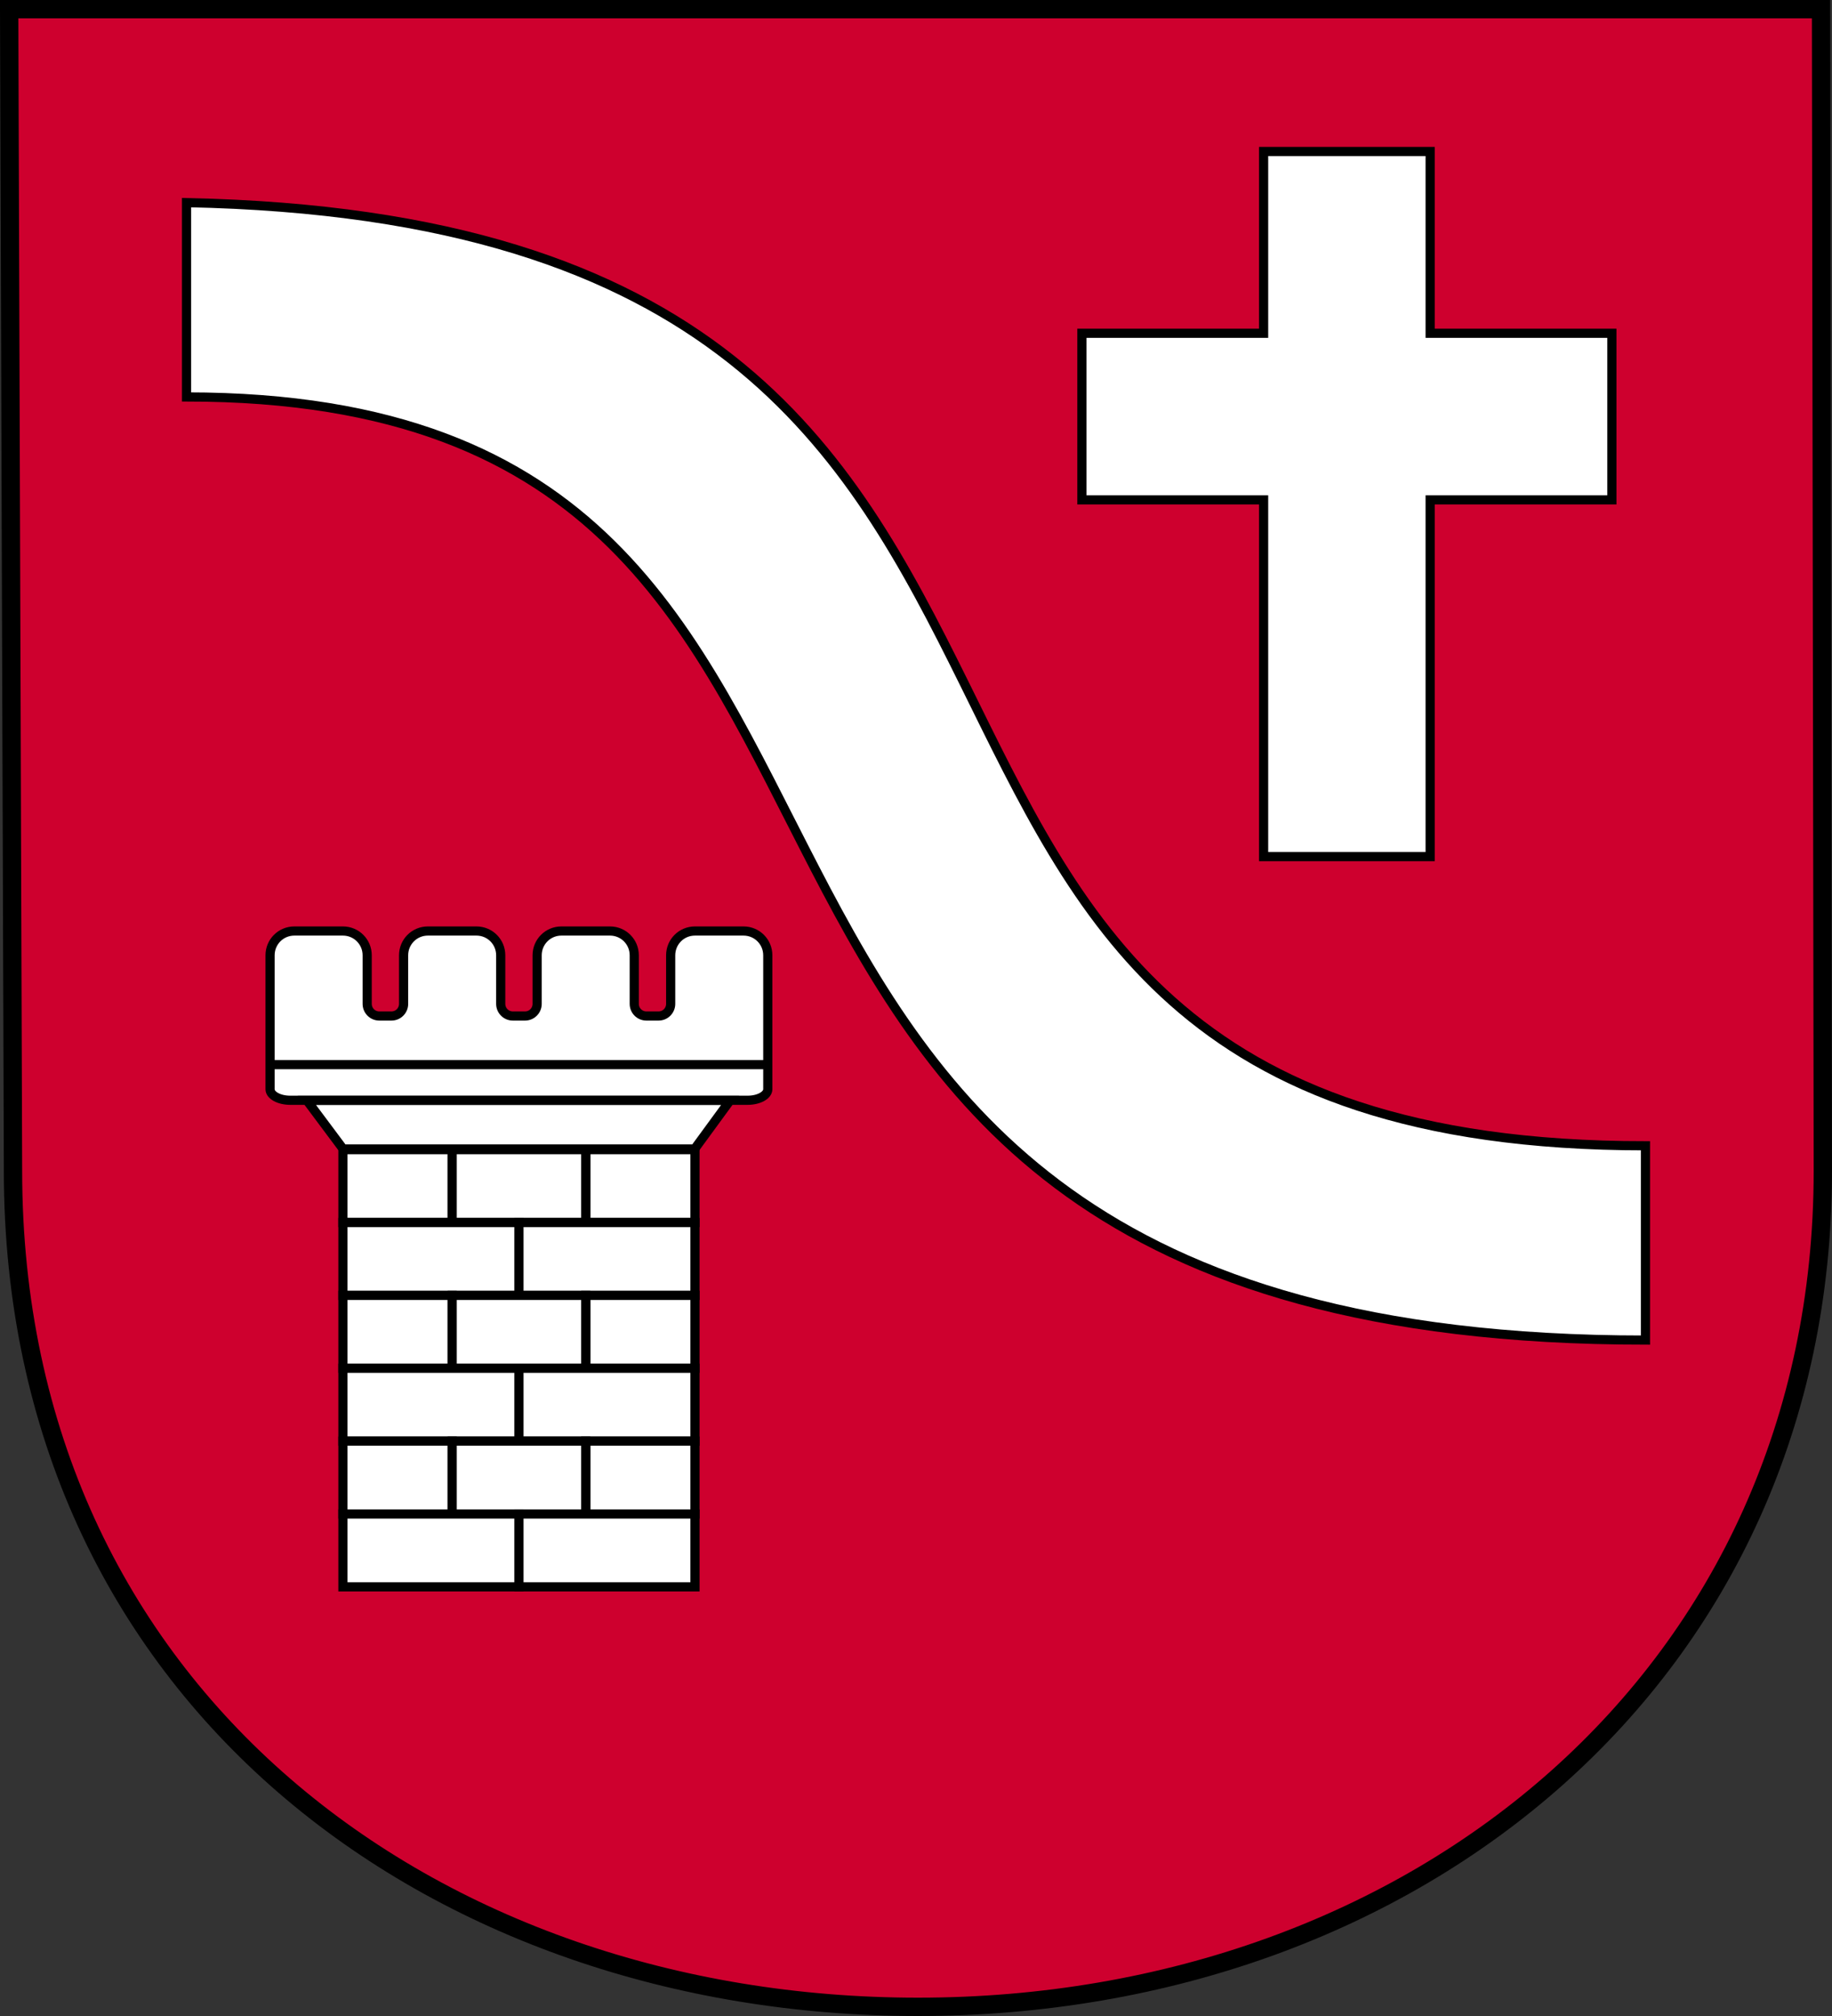 <?xml version="1.0" encoding="UTF-8" standalone="no"?>
<!-- Created with Inkscape (http://www.inkscape.org/) -->
<svg
   xmlns:svg="http://www.w3.org/2000/svg"
   xmlns="http://www.w3.org/2000/svg"
   version="1.0"
   width="750"
   height="825"
   id="svg1943">
  <rect width="100%" height="100%" fill="#333333" stroke="none"/>
  <defs
     id="defs1946" />
  <path
     d="M 3.75,3.75 L 5.322,479.13 C 5.322,693.768 177.846,821.25 375.786,821.25 C 580.179,821.25 746.25,684.788 746.25,479.13 L 745.514,3.75 L 3.75,3.75 z "
     style="fill:#ce002e;fill-opacity:1;stroke:black;stroke-width:7.5;stroke-miterlimit:4;stroke-dasharray:none;stroke-opacity:1"
     id="path6847" />
  <path
     d="M 673.634,468.882 L 673.634,548.399 C 221.273,548.399 418.378,162.439 76.366,162.439 L 76.366,82.922 C 510.79,91.667 291.247,468.882 673.634,468.882 z "
     style="fill:white;fill-rule:evenodd;stroke:black;stroke-width:3.75;stroke-linecap:butt;stroke-linejoin:miter;stroke-miterlimit:4;stroke-dasharray:none;stroke-opacity:1"
     id="path1952" />
  <path
     d="M 517.309,61.993 L 517.309,136.384 L 442.917,136.384 L 442.917,204.563 L 517.309,204.563 L 517.309,350.551 L 585.488,350.551 L 585.488,204.563 L 659.88,204.563 L 659.88,136.384 L 585.488,136.384 L 585.488,61.993 L 517.309,61.993 z "
     style="fill:white;fill-opacity:1;stroke:black;stroke-width:3.75;stroke-miterlimit:4;stroke-dasharray:none;stroke-opacity:1"
     id="rect1961" />
  <path
     d="M 120.502,380.991 C 114.996,380.991 110.563,385.424 110.563,390.93 L 110.563,445.753 C 110.563,448.212 114.241,450.257 118.794,450.257 L 306.093,450.257 C 310.646,450.257 314.324,448.212 314.324,445.753 L 314.324,390.93 C 314.324,385.424 309.891,380.991 304.384,380.991 L 284.505,380.991 C 278.999,380.991 274.566,385.424 274.566,390.93 L 274.566,410.499 L 274.566,410.81 C 274.566,413.563 272.349,415.779 269.596,415.779 L 264.626,415.779 C 261.873,415.779 259.656,413.563 259.656,410.81 L 259.656,410.499 L 259.656,390.93 C 259.656,385.424 255.223,380.991 249.717,380.991 L 229.838,380.991 C 224.331,380.991 219.898,385.424 219.898,390.93 L 219.898,410.499 L 219.898,410.81 C 219.898,413.563 217.682,415.779 214.928,415.779 L 209.958,415.779 C 207.205,415.779 204.989,413.563 204.989,410.81 L 204.989,410.499 L 204.989,390.93 C 204.989,385.424 200.556,380.991 195.049,380.991 L 175.17,380.991 C 169.663,380.991 165.23,385.424 165.23,390.93 L 165.23,410.499 L 165.23,410.81 C 165.23,413.563 163.014,415.779 160.261,415.779 L 155.291,415.779 C 152.538,415.779 150.321,413.563 150.321,410.81 L 150.321,410.499 L 150.321,390.93 C 150.321,385.424 145.888,380.991 140.381,380.991 L 120.502,380.991 z "
     style="fill:white;fill-opacity:1;stroke:black;stroke-width:3.75;stroke-miterlimit:4;stroke-dasharray:none;stroke-opacity:1"
     id="rect1968" />
  <path
     d="M 110.502,435.677 L 314.03,435.677"
     style="fill:white;fill-rule:evenodd;stroke:black;stroke-width:3.75;stroke-linecap:butt;stroke-linejoin:miter;stroke-miterlimit:4;stroke-dasharray:none;stroke-opacity:1"
     id="path2887" />
  <path
     d="M 125.645,450.325 L 140.486,470.204 L 284.349,470.204 L 298.887,450.325 L 125.645,450.325 z "
     style="fill:white;fill-rule:evenodd;stroke:black;stroke-width:3.75;stroke-linecap:butt;stroke-linejoin:miter;stroke-miterlimit:4;stroke-dasharray:none;stroke-opacity:1"
     id="path2889" />
  <g
     transform="matrix(4.97,0,0,4.97,-1.258,-14.107)"
     style="fill:white;stroke:black;stroke-width:0.755;stroke-miterlimit:4;stroke-dasharray:none"
     id="g2901">
    <path
       d="M 28.5,97.5 L 28.5,103.5 L 37.5,103.5 L 37.5,97.5 L 28.5,97.5 z "
       style="fill:white;fill-rule:evenodd;stroke:black;stroke-width:0.755;stroke-linecap:butt;stroke-linejoin:miter;stroke-miterlimit:4;stroke-dasharray:none;stroke-opacity:1"
       id="path2891" />
    <path
       d="M 48.5,97.5 L 48.5,103.5 L 57.5,103.5 L 57.5,97.5 L 48.5,97.5 z "
       style="fill:white;fill-rule:evenodd;stroke:black;stroke-width:0.755;stroke-linecap:butt;stroke-linejoin:miter;stroke-miterlimit:4;stroke-dasharray:none;stroke-opacity:1"
       id="path2893" />
    <path
       d="M 37.5,97.5 L 37.5,103.5 L 48.5,103.5 L 48.5,97.5 L 37.5,97.5 z "
       style="fill:white;fill-rule:evenodd;stroke:black;stroke-width:0.755;stroke-linecap:butt;stroke-linejoin:miter;stroke-miterlimit:4;stroke-dasharray:none;stroke-opacity:1"
       id="path2895" />
    <rect
       width="14.5"
       height="6"
       x="28.5"
       y="103.5"
       style="fill:white;fill-opacity:1;stroke:black;stroke-width:0.755;stroke-miterlimit:4;stroke-dasharray:none;stroke-opacity:1"
       id="rect2897" />
    <rect
       width="14.5"
       height="6"
       x="43"
       y="103.5"
       style="fill:white;fill-opacity:1;stroke:black;stroke-width:0.755;stroke-miterlimit:4;stroke-dasharray:none;stroke-opacity:1"
       id="rect2899" />
  </g>
  <g
     transform="matrix(4.97,0,0,4.97,-1.258,45.53)"
     style="fill:white;stroke:black;stroke-width:0.755;stroke-miterlimit:4;stroke-dasharray:none"
     id="g2908">
    <path
       d="M 28.5,97.5 L 28.5,103.5 L 37.5,103.5 L 37.5,97.5 L 28.5,97.5 z "
       style="fill:white;fill-rule:evenodd;stroke:black;stroke-width:0.755;stroke-linecap:butt;stroke-linejoin:miter;stroke-miterlimit:4;stroke-dasharray:none;stroke-opacity:1"
       id="path2910" />
    <path
       d="M 48.5,97.5 L 48.5,103.5 L 57.5,103.5 L 57.5,97.5 L 48.5,97.5 z "
       style="fill:white;fill-rule:evenodd;stroke:black;stroke-width:0.755;stroke-linecap:butt;stroke-linejoin:miter;stroke-miterlimit:4;stroke-dasharray:none;stroke-opacity:1"
       id="path2912" />
    <path
       d="M 37.5,97.5 L 37.5,103.5 L 48.5,103.5 L 48.5,97.5 L 37.5,97.5 z "
       style="fill:white;fill-rule:evenodd;stroke:black;stroke-width:0.755;stroke-linecap:butt;stroke-linejoin:miter;stroke-miterlimit:4;stroke-dasharray:none;stroke-opacity:1"
       id="path2914" />
    <rect
       width="14.5"
       height="6"
       x="28.5"
       y="103.5"
       style="fill:white;fill-opacity:1;stroke:black;stroke-width:0.755;stroke-miterlimit:4;stroke-dasharray:none;stroke-opacity:1"
       id="rect2916" />
    <rect
       width="14.5"
       height="6"
       x="43"
       y="103.5"
       style="fill:white;fill-opacity:1;stroke:black;stroke-width:0.755;stroke-miterlimit:4;stroke-dasharray:none;stroke-opacity:1"
       id="rect2918" />
  </g>
  <g
     transform="matrix(4.97,0,0,4.97,-1.258,105.168)"
     style="fill:white;stroke:black;stroke-width:0.755;stroke-miterlimit:4;stroke-dasharray:none"
     id="g2920">
    <path
       d="M 28.5,97.5 L 28.5,103.5 L 37.5,103.5 L 37.5,97.5 L 28.5,97.5 z "
       style="fill:white;fill-rule:evenodd;stroke:black;stroke-width:0.755;stroke-linecap:butt;stroke-linejoin:miter;stroke-miterlimit:4;stroke-dasharray:none;stroke-opacity:1"
       id="path2922" />
    <path
       d="M 48.5,97.5 L 48.5,103.5 L 57.5,103.5 L 57.5,97.5 L 48.5,97.5 z "
       style="fill:white;fill-rule:evenodd;stroke:black;stroke-width:0.755;stroke-linecap:butt;stroke-linejoin:miter;stroke-miterlimit:4;stroke-dasharray:none;stroke-opacity:1"
       id="path2924" />
    <path
       d="M 37.5,97.5 L 37.5,103.5 L 48.5,103.5 L 48.5,97.5 L 37.5,97.5 z "
       style="fill:white;fill-rule:evenodd;stroke:black;stroke-width:0.755;stroke-linecap:butt;stroke-linejoin:miter;stroke-miterlimit:4;stroke-dasharray:none;stroke-opacity:1"
       id="path2926" />
    <rect
       width="14.5"
       height="6"
       x="28.5"
       y="103.5"
       style="fill:white;fill-opacity:1;stroke:black;stroke-width:0.755;stroke-miterlimit:4;stroke-dasharray:none;stroke-opacity:1"
       id="rect2928" />
    <rect
       width="14.5"
       height="6"
       x="43"
       y="103.5"
       style="fill:white;fill-opacity:1;stroke:black;stroke-width:0.755;stroke-miterlimit:4;stroke-dasharray:none;stroke-opacity:1"
       id="rect2930" />
  </g>
</svg>
